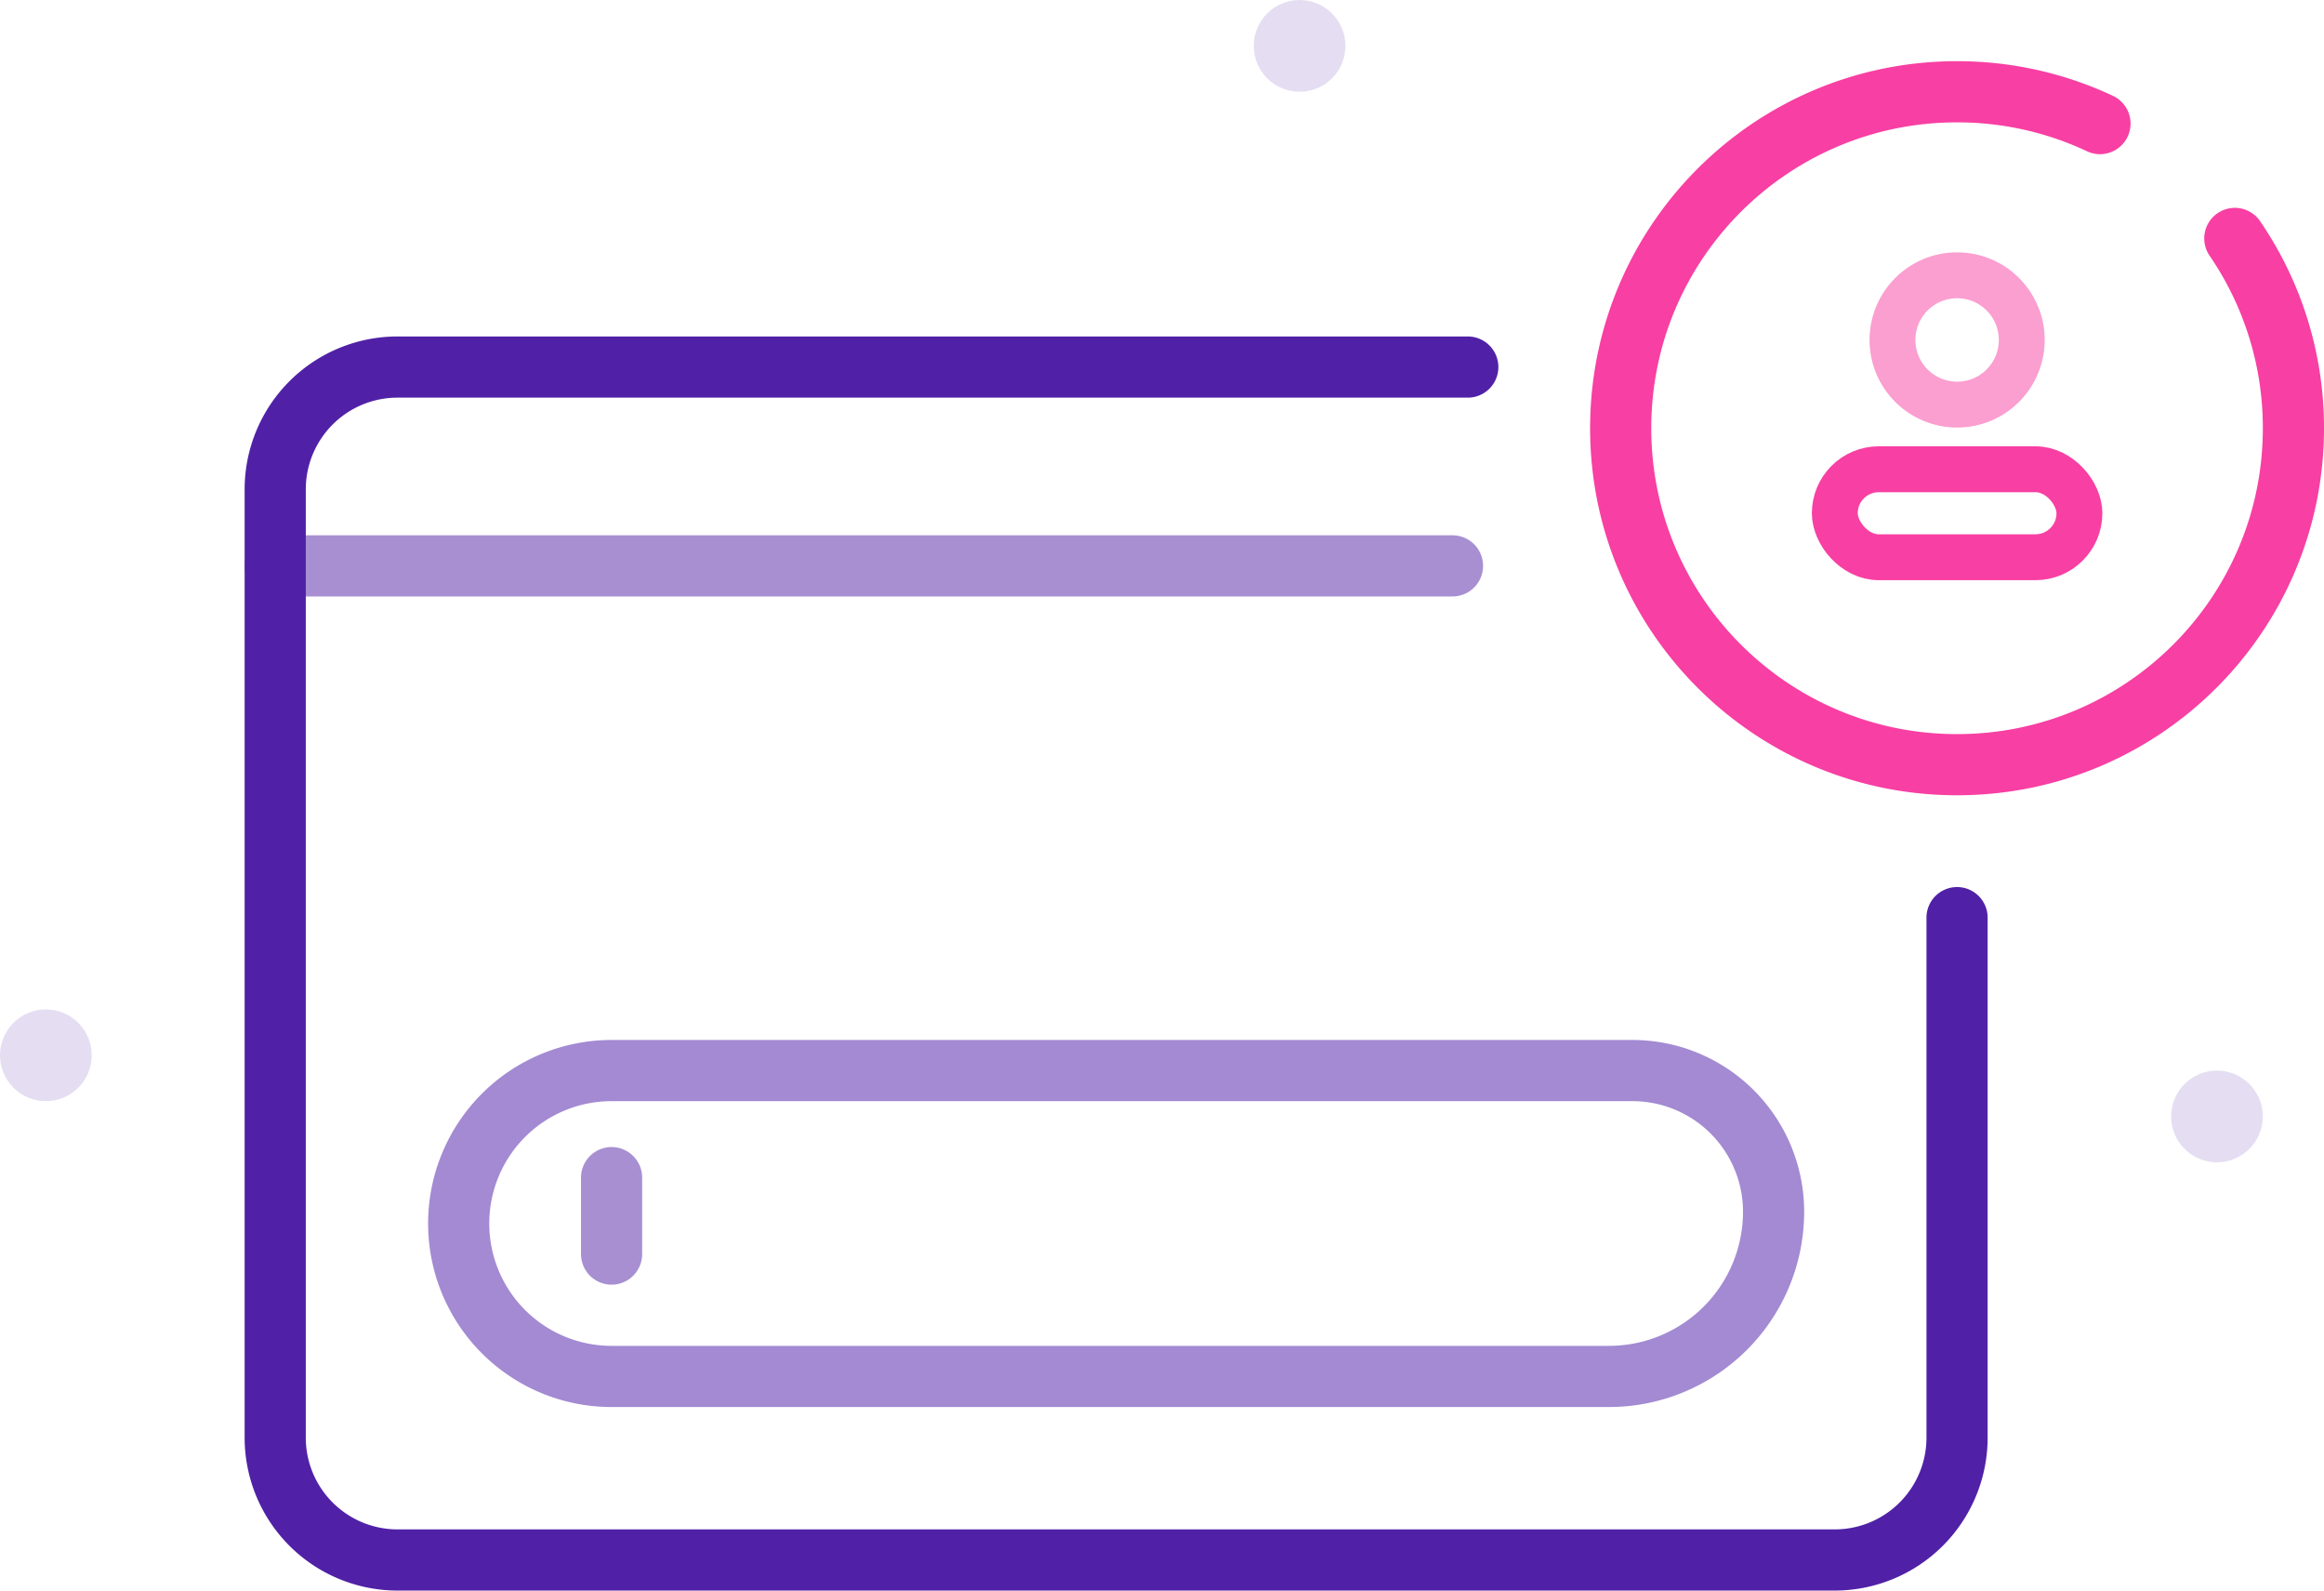 <svg width="76" height="52" viewBox="0 0 76 52" fill="none" xmlns="http://www.w3.org/2000/svg"><circle opacity=".3" cx="42.5" cy="1.5" r="1.5" fill="#A78FD2"/><circle opacity=".3" cx="72.5" cy="36.5" r="1.5" fill="#A78FD2"/><circle opacity=".3" cx="1.5" cy="34.5" r="1.5" fill="#A78FD2"/><path d="M64 30v17a4 4 0 01-4 4H13a4 4 0 01-4-4V16a4 4 0 014-4h35" stroke="#5021A6" stroke-width="2" stroke-linecap="round"/><path d="M20 45h32.615A5.385 5.385 0 0058 39.615 4.615 4.615 0 0053.385 35H20a5 5 0 000 10z" stroke="#A38AD2" stroke-width="2" stroke-linecap="round"/><path d="M73.084 7.795A10.949 10.949 0 0175 14c0 6.075-4.925 11-11 11s-11-4.925-11-11S57.925 3 64 3c1.671 0 3.255.373 4.674 1.04" stroke="#F83FA3" stroke-width="2" stroke-linecap="round"/><circle opacity=".5" cx="64.002" cy="11.114" r="2.114" stroke="#F83FA3" stroke-width="1.5" stroke-linecap="round"/><rect x="60.002" y="15.341" width="8" height="2.877" rx="1.438" stroke="#F83FA3" stroke-width="1.5" stroke-linecap="round"/><path opacity=".5" d="M9 18.5h38.5M20 38.5V41" stroke="#5021A6" stroke-width="2" stroke-linecap="round"/></svg>